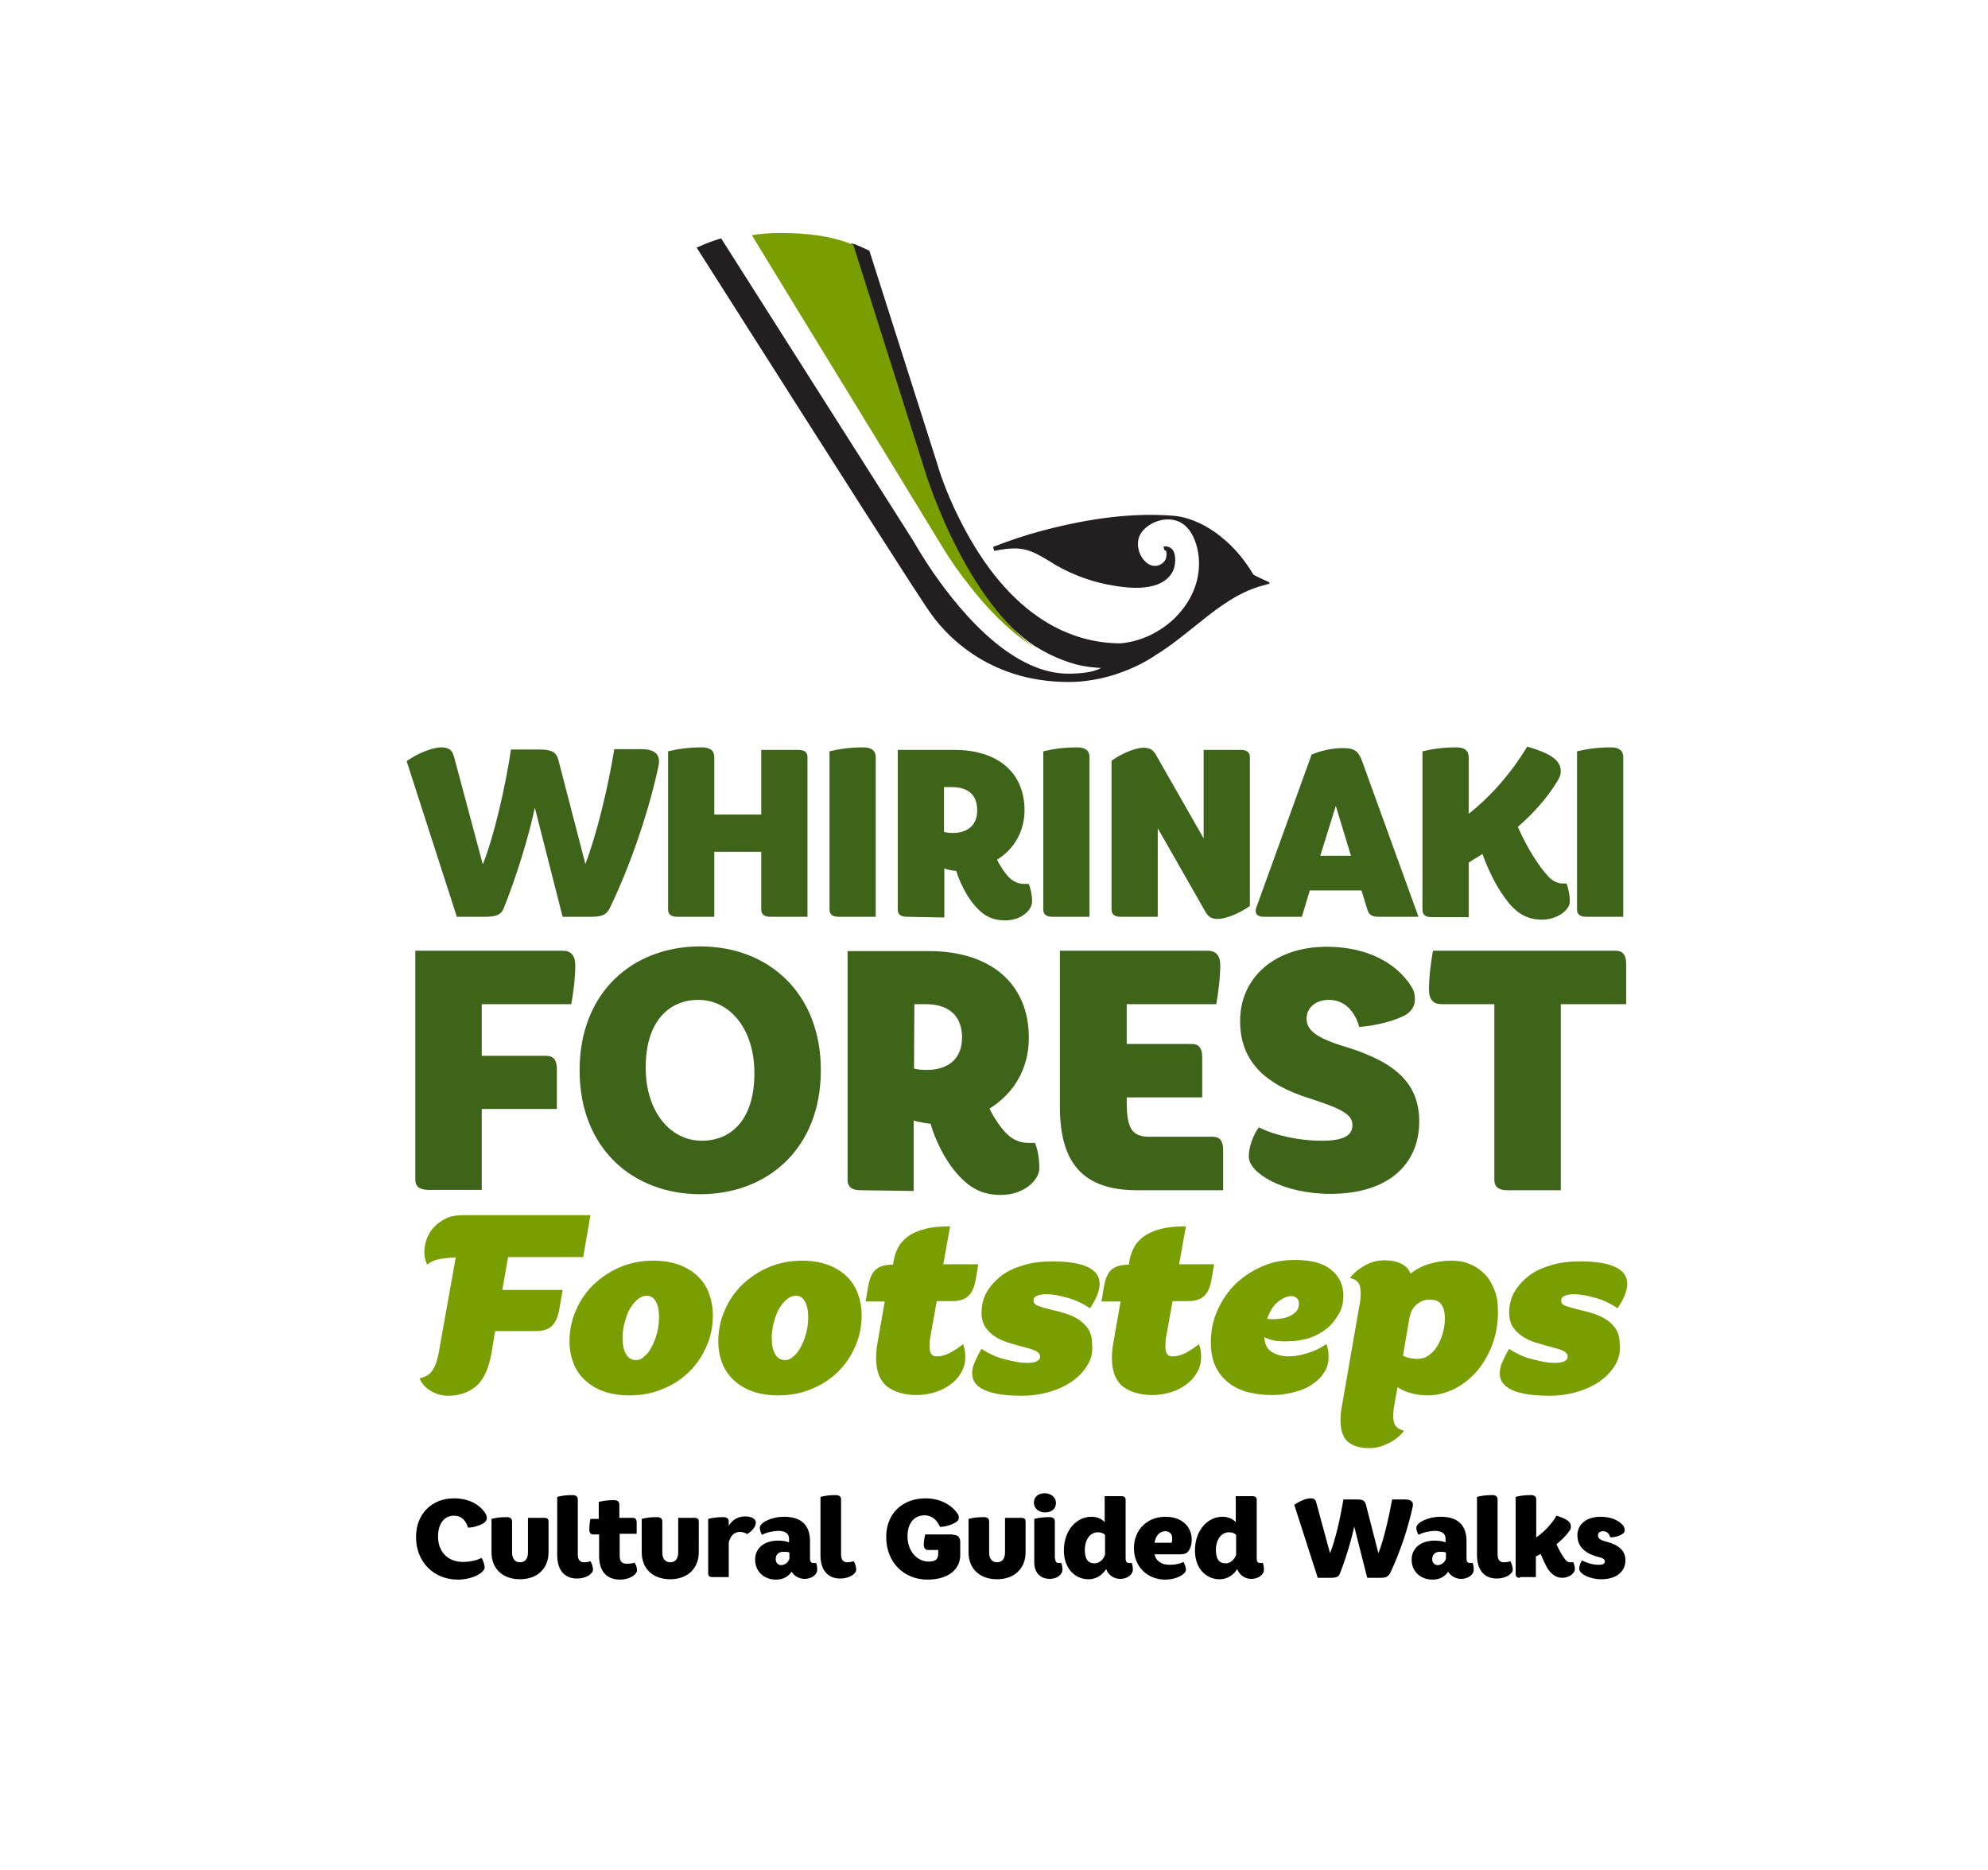 <?xml version="1.0" encoding="utf-8"?>
<!-- Generator: Adobe Illustrator 27.4.1, SVG Export Plug-In . SVG Version: 6.00 Build 0)  -->
<svg version="1.1" id="Layer_5" xmlns="http://www.w3.org/2000/svg" xmlns:xlink="http://www.w3.org/1999/xlink" x="0px" y="0px"
	 viewBox="0 0 550.5 517.8" style="enable-background:new 0 0 550.5 517.8;" xml:space="preserve">
<style type="text/css">
	.st0{fill:#3D6418;}
	.st1{fill:#799E00;}
	.st2{fill:none;}
	.st3{fill:#0C192B;}
	.st4{fill:#231F20;}
	.st5{fill:#292F6E;}
	.st6{fill:#FF0000;}
</style>
<g>
	<g id="Layer_1_2_">
		<path class="st0" d="M163.7,253.8h-7.9l-7.7-30.2c-1.7,8.1-5.2,19.4-8.6,27.8c-0.7,1.8-2,2.4-5.1,2.4h-7.9l-13.9-43.1
			c3-2.1,7.1-3.8,9.6-3.8c2,0,3,0.7,3.5,2.5l8,29.9c3.1-7.8,6.2-21.2,7.8-31.8h8c3.4,0,4.6,0.9,5.1,2.8l7.5,28.9
			c3.1-8.1,6.3-21.2,8-31.8h7.5c3.8,0,5.3,1.5,4.8,4.4c-2.5,11.9-7.5,27.1-13.5,39.5C168,253.2,166.8,253.8,163.7,253.8z"/>
		<path class="st0" d="M197.8,225.5h13v-17.9h10.3c1.7,0,2.5,0.7,2.5,2v44.2h-10.3c-1.7,0-2.5-0.7-2.5-2v-16h-13v18h-10.3
			c-1.7,0-2.5-0.7-2.5-2V208c2.5-0.6,5.4-1.1,9.4-1.1c2.2,0,3.4,0.9,3.4,2.7C197.8,209.6,197.8,225.5,197.8,225.5z"/>
		<path class="st0" d="M242.5,253.8h-10.3c-1.7,0-2.5-0.7-2.5-2V208c2.5-0.6,5.4-1.1,9.4-1.1c2.2,0,3.4,0.9,3.4,2.7L242.5,253.8
			L242.5,253.8z"/>
		<path class="st0" d="M251.1,253.8c-1.7,0-2.5-0.7-2.5-2v-44.2h15.7c12,0,19.4,6.3,19.4,16.7c0,6.1-3.1,10.9-7.6,13.7
			c0.9,1.9,2.3,3.9,3.4,5c1.3,1.2,2.6,1.7,4.2,1.7h1.2c0.5,1.4,0.9,3,0.9,4.9c0,2.4-3.1,5.2-7.4,5.2c-3.8,0-6.3-1.4-8.9-4.6
			c-1.8-2.2-3.8-6-4.7-9.1c-1.1-0.1-2.5-0.3-3.3-0.7V254L251.1,253.8L251.1,253.8z M261.4,230.3c0.7,0.2,1.6,0.3,2.4,0.3
			c4,0,6.8-2,6.8-6.3s-2.6-6.4-7-6.4h-2.2L261.4,230.3L261.4,230.3z"/>
		<path class="st0" d="M301.7,253.8h-10.3c-1.7,0-2.5-0.7-2.5-2V208c2.5-0.6,5.4-1.1,9.4-1.1c2.2,0,3.4,0.9,3.4,2.7V253.8z"/>
		<path class="st0" d="M320.6,229.3v24.5h-10.3c-1.7,0-2.5-0.7-2.5-2v-41.2c2.7-2,6.7-3.6,8.8-3.6c1.7,0,2.6,0.5,3.4,1.8l13.3,23.3
			v-24.5h10.3c1.7,0,2.5,0.7,2.5,2v41.2c-2.7,2-6.7,3.6-8.8,3.6c-1.7,0-2.6-0.5-3.4-1.8L320.6,229.3z"/>
		<path class="st0" d="M381.7,253.8c-1.8,0-2.6-0.6-3-1.8l-1.7-5.5h-14.3l-2.2,7.3h-10.7c-1.6,0-2.4-0.9-2-2.3l15.4-42.6
			c2.6-1.1,5.7-1.8,8.7-1.8c3.1,0,4.2,0.8,5.2,3.4l15.7,43.3L381.7,253.8L381.7,253.8z M365.6,236.9h8.5l-4.2-13.8L365.6,236.9z"/>
		<path class="st0" d="M420.3,228.9c2.6,5.9,5.8,10.9,8.4,13.7c1.3,1.4,2.7,2,4.2,2h0.9c0.5,1.4,0.9,3.1,0.9,5c0,2.4-3.6,5-7.7,5
			c-4.8,0-7.7-2.4-10.4-6.2c-2.2-3-4.4-7.3-6.1-12c-1.3,0.9-2.8,1.7-3.8,2.4v15.1h-10.3c-1.7,0-2.5-0.7-2.5-2V208
			c2.5-0.6,5.4-1.1,9.4-1.1c2.2,0,3.4,0.9,3.4,2.7v15.7c5.6-4.4,11.5-10.8,16.2-18.6c7.4,2.1,9.3,4.2,9.3,6.9c0,0.9-0.4,1.8-1.1,2.9
			C428.4,220.9,424.7,225.1,420.3,228.9z"/>
		<path class="st0" d="M449.5,253.8h-10.3c-1.7,0-2.5-0.7-2.5-2V208c2.5-0.6,5.4-1.1,9.4-1.1c2.2,0,3.4,0.9,3.4,2.7V253.8z"/>
		<path class="st0" d="M155.8,263.2c2.3,0,3.5,1.3,3.5,4c0,3.4-0.5,7.4-1.1,10.8h-24.8v14.3h17.9c1.9,0,2.9,1.1,2.9,3.6V307h-20.8
			v22.4h-14.8c-2.5,0-3.6-1-3.6-2.9v-63.3H155.8z"/>
		<path class="st0" d="M193.9,330.6c-18.7,0-33.4-12.7-33.4-34.3s14.7-34.3,33.4-34.3s33.4,12.7,33.4,34.3
			C227.3,317.9,212.6,330.6,193.9,330.6z M208.9,297.1c0-12.5-7-20.3-15.5-20.3c-8.1,0-14.6,5.9-14.6,18.7c0,12.5,7,20.3,15.5,20.3
			C202.5,315.8,208.9,310,208.9,297.1z"/>
		<path class="st0" d="M238.3,329.5c-2.5,0-3.6-1-3.6-2.9v-63.3h22.5c17.1,0,27.7,9,27.7,24c0,8.8-4.4,15.6-10.9,19.6
			c1.3,2.7,3.3,5.6,4.9,7.1c1.8,1.7,3.7,2.4,6,2.4h1.7c0.8,2,1.2,4.3,1.2,7c0,3.4-4.4,7.4-10.6,7.4c-5.4,0-9-2-12.8-6.6
			c-2.6-3.1-5.5-8.6-6.7-13.1c-1.6-0.2-3.6-0.5-4.7-0.9v19.5L238.3,329.5L238.3,329.5z M253.1,295.8c0.9,0.3,2.3,0.4,3.5,0.4
			c5.8,0,9.8-2.9,9.8-9s-3.8-9.2-10-9.2h-3.2L253.1,295.8L253.1,295.8z"/>
		<path class="st0" d="M312,278v11h18c1.9,0,2.9,1.1,2.9,3.6v11.2H312v1.3c0,7.2,1.4,9.6,6.3,9.6h17.5c1.9,0,2.9,1.1,2.9,3.6v11.2
			h-23.8c-14.9,0-21.4-7.4-21.4-23.1v-43.2h40.9c2.3,0,3.5,1.3,3.5,4c0,3.4-0.5,7.4-1.1,10.8H312L312,278z"/>
		<path class="st0" d="M374.5,311.5c0-2.8-2.4-4.4-11.8-7.4c-13.1-4.1-19.3-10.8-19.3-21.5c0-11.7,9.3-20.5,24-20.5
			c11.7,0,19.6,4.9,23.4,11c0.8,1.2,1,2.3,1,3.7c0,1.8-1.1,3.5-3.2,4.5c-3.3,1.6-8.2,2.7-12.2,3c-1.4-4.9-4.5-7.5-8.4-7.5
			c-3.7,0-6.2,2.2-6.2,5.2c0,3.2,2.7,5.4,11.1,7.9c13.9,4.3,20.1,10.3,20.1,20.6c0,11.5-8.2,20-24.6,20c-13.2,0-22.6-5.8-22.6-10.3
			c0-2.7,1.3-6.2,2.8-8.1c4.8,2.4,11.5,3.7,17.4,3.7C372,315.8,374.5,314.4,374.5,311.5z"/>
		<path class="st0" d="M447.4,263.2c1.9,0,2.9,1.1,2.9,3.6V278h-18.1v51.5h-14.8c-2.5,0-3.6-1-3.6-2.9V278h-14.6
			c-2.3,0-3.5-1.3-3.5-4c0-3.4,0.5-7.4,1.1-10.8H447.4z"/>
		<path class="st1" d="M139.1,357.1h16.7l-1,5.8c-0.4,1.9-1.1,3.4-2.1,4.3s-2.5,1.3-4.5,1.3h-11.1l-1,6.1c-0.8,4.4-2.2,7.4-4.3,9.2
			c-2.1,1.7-4.6,2.6-7.7,2.6c-1.8,0-3.5-0.5-4.9-1.4c-1.5-0.9-2.5-2.1-3-3.4c0.8-0.2,1.5-0.5,2.1-0.8c0.6-0.4,1.1-0.8,1.5-1.5
			c0.4-0.6,0.8-1.4,1.1-2.4s0.6-2.2,0.8-3.6l4.5-25.2c-2.2,0.1-3.9,0.3-5.1,0.6c-1.2,0.3-2.1,0.8-2.8,1.4c-0.5-1-0.8-2.2-0.8-3.4
			c0-1.1,0.2-2.3,0.6-3.5s1-2.3,1.9-3.3s2-1.8,3.3-2.5s3.1-1,5.1-1h35.1l-2,11.6h-20.8L139.1,357.1z"/>
		<path class="st1" d="M167.2,385.2c-2-0.7-3.8-1.8-5.2-3.1s-2.5-2.9-3.2-4.7c-0.7-1.8-1.1-3.9-1.1-6c0-3.1,0.6-6,1.8-8.7
			s2.8-5.1,4.9-7.1c2.1-2,4.5-3.6,7.3-4.8c2.8-1.2,5.9-1.8,9.2-1.8c2.7,0,5,0.4,7,1.1s3.8,1.8,5.2,3.1s2.5,2.9,3.2,4.8
			s1.1,3.9,1.1,6.1c0,3.1-0.6,6-1.8,8.7s-2.8,5.1-4.9,7.1c-2.1,2-4.5,3.6-7.4,4.7c-2.8,1.2-5.9,1.7-9.1,1.7
			C171.6,386.3,169.2,385.9,167.2,385.2z M178.3,375.6c0.8-0.6,1.5-1.5,2.1-2.6s1.1-2.4,1.5-3.8s0.6-3,0.6-4.6
			c0-1.8-0.3-3.2-0.9-4.3c-0.6-1.1-1.5-1.6-2.5-1.6c-0.8,0-1.6,0.3-2.4,0.9c-0.8,0.6-1.5,1.5-2.2,2.6s-1.1,2.4-1.5,3.8
			s-0.6,2.9-0.6,4.5c0,1.8,0.3,3.2,0.9,4.3c0.6,1.1,1.5,1.7,2.6,1.7C176.8,376.6,177.6,376.3,178.3,375.6z"/>
		<path class="st1" d="M208.4,385.2c-2-0.7-3.8-1.8-5.2-3.1s-2.5-2.9-3.2-4.7c-0.7-1.8-1.1-3.9-1.1-6c0-3.1,0.6-6,1.8-8.7
			s2.8-5.1,4.9-7.1c2.1-2,4.5-3.6,7.3-4.8c2.8-1.2,5.9-1.8,9.2-1.8c2.7,0,5,0.4,7,1.1s3.8,1.8,5.2,3.1c1.4,1.3,2.5,2.9,3.2,4.8
			s1.1,3.9,1.1,6.1c0,3.1-0.6,6-1.8,8.7s-2.8,5.1-4.9,7.1c-2.1,2-4.5,3.6-7.4,4.7c-2.8,1.2-5.9,1.7-9.1,1.7
			C212.8,386.3,210.5,385.9,208.4,385.2z M219.6,375.6c0.8-0.6,1.5-1.5,2.1-2.6s1.1-2.4,1.5-3.8s0.6-3,0.6-4.6
			c0-1.8-0.3-3.2-0.9-4.3c-0.6-1.1-1.5-1.6-2.5-1.6c-0.8,0-1.6,0.3-2.4,0.9c-0.8,0.6-1.5,1.5-2.2,2.6s-1.1,2.4-1.5,3.8
			s-0.6,2.9-0.6,4.5c0,1.8,0.3,3.2,0.9,4.3c0.6,1.1,1.5,1.7,2.6,1.7C218,376.6,218.8,376.3,219.6,375.6z"/>
		<path class="st1" d="M257.4,372.8c0,1.8,0.6,2.7,1.9,2.7c1.2,0,2.5-0.3,3.8-1s2.5-1.5,3.6-2.4c0.2,0.6,0.4,1.3,0.5,1.9
			s0.1,1.2,0.1,1.8c0,1.5-0.4,2.9-1.1,4.1c-0.7,1.3-1.7,2.4-2.9,3.3s-2.7,1.7-4.3,2.2c-1.6,0.5-3.3,0.8-5.2,0.8
			c-3.3,0-6-0.8-8.1-2.3c-2-1.6-3.1-4.2-3.1-7.9c0-1.3,0.1-2.7,0.4-4.3l2-11.4h-5.3l0.8-4.7c0.4-1.9,1.1-3.4,2.1-4.2
			c1-0.9,2.6-1.3,4.7-1.3l0.1-0.7c0.3-2,1-3.7,1.9-5c1-1.3,2.2-2.3,3.6-3c1.4-0.7,3-1.2,4.7-1.5c1.8-0.3,3.6-0.4,5.5-0.4l-1.9,10.5
			h9.7l-0.8,4.7c-0.4,1.9-1.1,3.4-2.1,4.2c-1,0.9-2.5,1.3-4.5,1.3h-4.1l-1.9,10.6C257.5,371.7,257.4,372.3,257.4,372.8z"/>
		<path class="st1" d="M300.9,378.3c-1.2,1.8-2.7,3.3-4.6,4.5s-4,2.1-6.3,2.7s-4.6,0.9-6.9,0.9c-9.3,0-13.9-2.1-13.9-6.2
			c0-0.9,0.2-2,0.7-3.1s1.1-2.4,1.9-3.7c0.8,0.6,1.8,1.1,2.8,1.6s2.1,0.9,3.3,1.2c1.2,0.3,2.3,0.6,3.4,0.8c1.1,0.2,2.2,0.3,3.1,0.3
			c1.1,0,1.9-0.1,2.6-0.4s1-0.7,1-1.4c0-0.6-0.4-1.1-1.2-1.5c-0.8-0.4-1.8-0.7-3-1s-2.5-0.7-3.9-1.1s-2.7-0.9-3.9-1.6
			c-1.2-0.7-2.2-1.6-3-2.7s-1.2-2.5-1.2-4.2c0-2.1,0.5-4.1,1.5-5.8c1-1.7,2.4-3.2,4.1-4.5s3.8-2.2,6.2-2.9c2.4-0.7,5-1,7.7-1
			c8.8,0,13.2,2.1,13.2,6.2c0,1.9-0.9,4.2-2.7,6.8c-0.8-0.6-1.7-1.1-2.7-1.6s-2-0.9-3.1-1.2c-1.1-0.3-2.1-0.6-3.2-0.8
			c-1.1-0.2-2.1-0.3-3-0.3c-1,0-1.9,0.1-2.6,0.4s-1,0.7-1,1.4c0,0.6,0.4,1.1,1.2,1.4c0.8,0.3,1.8,0.6,3,0.9s2.5,0.6,3.9,1
			s2.7,0.9,3.9,1.6s2.2,1.6,3,2.7s1.2,2.6,1.2,4.3C302.7,374.4,302.1,376.5,300.9,378.3z"/>
		<path class="st1" d="M322.7,372.8c0,1.8,0.6,2.7,1.9,2.7c1.2,0,2.5-0.3,3.8-1s2.5-1.5,3.6-2.4c0.2,0.6,0.4,1.3,0.5,1.9
			s0.1,1.2,0.1,1.8c0,1.5-0.4,2.9-1.1,4.1c-0.7,1.3-1.7,2.4-2.9,3.3s-2.7,1.7-4.3,2.2s-3.3,0.8-5.2,0.8c-3.3,0-6-0.8-8.1-2.3
			c-2-1.6-3.1-4.2-3.1-7.9c0-1.3,0.1-2.7,0.4-4.3l2-11.4H305l0.8-4.7c0.4-1.9,1.1-3.4,2.1-4.2s2.6-1.3,4.7-1.3l0.1-0.7
			c0.3-2,1-3.7,1.9-5c1-1.3,2.2-2.3,3.6-3s3-1.2,4.7-1.5c1.8-0.3,3.6-0.4,5.5-0.4l-1.9,10.5h9.7l-0.8,4.7c-0.4,1.9-1.1,3.4-2.1,4.2
			c-1,0.9-2.5,1.3-4.5,1.3h-4.1l-1.9,10.6C322.8,371.7,322.7,372.3,322.7,372.8z"/>
		<path class="st1" d="M353.3,371.2c-1.1-0.2-2.2-0.5-3.2-1c0.1,1.9,0.8,3.3,2.1,4.1c1.3,0.8,2.8,1.2,4.6,1.2c1.7,0,3.4-0.3,5.3-0.9
			s3.6-1.4,5.2-2.5c0.2,0.6,0.4,1.3,0.5,1.9s0.1,1.2,0.1,1.8c0,1.5-0.4,2.9-1.2,4.1c-0.8,1.3-1.9,2.4-3.3,3.3c-1.4,1-3,1.7-5,2.2
			s-3.9,0.8-6.1,0.8c-2.9,0-5.4-0.4-7.5-1c-2.1-0.7-3.9-1.7-5.3-3s-2.5-2.8-3.2-4.6c-0.7-1.8-1-3.7-1-5.9c0-3.3,0.6-6.3,1.9-9.1
			c1.3-2.8,2.9-5.2,5.1-7.3c2.1-2,4.6-3.6,7.4-4.8c2.8-1.2,5.7-1.7,8.9-1.7c4.5,0,7.9,0.9,10.1,2.8c2.2,1.8,3.3,4.2,3.3,7.1
			c0,1.9-0.4,3.6-1.3,5.1s-1.9,2.9-3.3,4s-3,2-4.8,2.6s-3.8,0.9-5.8,0.9C355.5,371.4,354.5,371.3,353.3,371.2z M353.9,360.4
			c-1.3,1-2.3,2.6-3,4.7c0.2,0,0.5,0.1,0.8,0.1s0.7,0,1,0c0.6,0,1.4-0.1,2.2-0.2c0.8-0.1,1.6-0.3,2.3-0.7c0.7-0.3,1.3-0.8,1.8-1.3
			c0.5-0.6,0.7-1.3,0.7-2.1c0-0.7-0.2-1.2-0.7-1.6c-0.4-0.4-1-0.5-1.6-0.5C356.3,358.9,355.1,359.4,353.9,360.4z"/>
		<path class="st1" d="M376.8,358c0-1.3-0.2-2.3-0.7-2.9c-0.4-0.6-1.2-1.1-2.3-1.3c1-1.3,2.4-2.5,4.2-3.5c1.8-1,3.6-1.4,5.4-1.4
			s3.3,0.3,4.5,0.9c1.3,0.6,2.2,1.5,2.7,2.8c1.5-1.2,3.2-2.1,5.2-2.7s4-0.9,6.1-0.9c1.9,0,3.7,0.3,5.2,1c1.6,0.6,2.9,1.6,4.1,2.8
			s2,2.7,2.7,4.5s0.9,3.7,0.9,5.9c0,3.4-0.6,6.6-1.7,9.4s-2.6,5.3-4.4,7.3s-3.9,3.6-6.2,4.7c-2.3,1.1-4.7,1.7-7.1,1.7
			c-1.6,0-3.2-0.2-4.6-0.6c-1.5-0.4-2.7-0.9-3.8-1.7l-0.7,3.8c-0.3,1.6-0.5,2.9-0.5,4.1c0,1.3,0.2,2.3,0.7,2.9s1.2,1,2.3,1.3
			c-1,1.3-2.4,2.5-4.2,3.4c-1.8,0.9-3.6,1.4-5.4,1.4c-2.6,0-4.5-0.6-5.9-1.7c-1.4-1.2-2.1-3.2-2.1-6c0-1.2,0.1-2.5,0.4-4l4.7-27
			C376.7,360.4,376.8,359.1,376.8,358z M392.3,361.1c-1.1,0.9-1.8,2.3-2.1,4.2l-1.7,10c0.6,0.3,1.3,0.6,2,0.7s1.3,0.2,2,0.2
			c1.1,0,2.1-0.3,3-0.9s1.7-1.4,2.4-2.5s1.2-2.3,1.6-3.6c0.4-1.4,0.6-2.8,0.6-4.3c0-1.6-0.3-2.9-1-3.8c-0.6-0.9-1.7-1.3-3-1.3
			C394.6,359.7,393.4,360.2,392.3,361.1z"/>
		<path class="st1" d="M447,378.3c-1.2,1.8-2.7,3.3-4.6,4.5s-4,2.1-6.3,2.7s-4.6,0.9-6.9,0.9c-9.3,0-13.9-2.1-13.9-6.2
			c0-0.9,0.2-2,0.7-3.1s1.1-2.4,1.9-3.7c0.8,0.6,1.8,1.1,2.8,1.6s2.1,0.9,3.3,1.2c1.2,0.3,2.3,0.6,3.4,0.8s2.2,0.3,3.1,0.3
			c1.1,0,1.9-0.1,2.6-0.4s1-0.7,1-1.4c0-0.6-0.4-1.1-1.2-1.5s-1.8-0.7-3-1s-2.5-0.7-3.9-1.1s-2.7-0.9-3.9-1.6
			c-1.2-0.7-2.2-1.6-3-2.7s-1.2-2.5-1.2-4.2c0-2.1,0.5-4.1,1.5-5.8c1-1.7,2.4-3.2,4.1-4.5s3.8-2.2,6.2-2.9c2.4-0.7,5-1,7.7-1
			c8.8,0,13.2,2.1,13.2,6.2c0,1.9-0.9,4.2-2.7,6.8c-0.8-0.6-1.7-1.1-2.7-1.6s-2-0.9-3.1-1.2c-1.1-0.3-2.1-0.6-3.2-0.8
			c-1.1-0.2-2.1-0.3-3-0.3c-1,0-1.9,0.1-2.6,0.4s-1,0.7-1,1.4c0,0.6,0.4,1.1,1.2,1.4s1.8,0.6,3,0.9s2.5,0.6,3.9,1s2.7,0.9,3.9,1.6
			s2.2,1.6,3,2.7s1.2,2.6,1.2,4.3C448.8,374.4,448.2,376.5,447,378.3z"/>
	</g>
	<g id="Layer_3_1_">
		<g>
			<path class="st2" d="M261.8,152.6c-0.3-0.5-0.6-1-0.9-1.5l0,0c0.5,0.9,1.9,3.1,4.1,6.1C263.9,155.7,262.9,154.1,261.8,152.6z"/>
			<path class="st3" d="M319.7,181.2L319.7,181.2L319.7,181.2L319.7,181.2z"/>
			<path class="st2" d="M327.1,170c-1.8,1.9-3.7,3.6-5.9,5C323.4,173.6,325.4,171.9,327.1,170z"/>
			<path class="st4" d="M307.5,186.7L307.5,186.7L307.5,186.7L307.5,186.7z"/>
			<path class="st4" d="M319.7,181.2L319.7,181.2L319.7,181.2L319.7,181.2z"/>
			<path class="st4" d="M301.3,184.3L301.3,184.3L301.3,184.3z"/>
			<path class="st4" d="M305.9,184.7c-1.3,0-2.5-0.1-3.7-0.2c0.7,0.1,1.4,0.2,2,0.2C304.7,184.6,305.3,184.7,305.9,184.7z"/>
			<path class="st4" d="M268,157.2c-0.2-0.3-0.4-0.6-0.5-0.9c-0.4-0.6-0.9-1.3-1.3-2c0.1,0.2,0.2,0.3,0.3,0.5
				C266.9,155.6,267.4,156.4,268,157.2z"/>
			<path class="st5" d="M294.5,182.5c2.2,0.8,4.4,1.5,6.8,1.8C299,183.9,296.7,183.3,294.5,182.5z"/>
			<path class="st5" d="M301.3,184.3c0.3,0,0.5,0.1,0.8,0.1C301.9,184.4,301.6,184.4,301.3,184.3z"/>
			<path class="st5" d="M303.6,184.6c0.2,0,0.4,0,0.6,0c-0.7,0-1.4-0.1-2-0.2c-0.3,0-0.5-0.1-0.8-0.1c0,0,0,0-0.1,0
				c-2.4-0.4-4.6-1-6.8-1.8c-2.8-1.1-5.5-2.5-8.1-4.1C291.5,181.9,297.2,184.2,303.6,184.6z"/>
			<path class="st6" d="M242.7,121.3l18,29.4c0,0,0.1,0.1,0.2,0.4l0,0C253.9,139.8,247.9,129.9,242.7,121.3z"/>
			<path class="st4" d="M349.3,160.2c-0.8-0.4-1.9-0.9-2.2-1.1c-2.2-3.7-4.8-6.9-7.8-9.5c-0.9-0.8-1.9-1.6-2.9-2.3
				c-3.7-2.6-7.8-4.2-11.3-4.5c-10.9-0.9-22.9,0.5-36.8,4.2c-4.5,1.2-8.9,2.7-13.3,4.4l0.3,1.1c2.7-0.5,5.6-1,8.3-0.4
				c2.5,0.5,4.7,1.9,6.9,3.2c0.6,0.3,1.1,0.7,1.6,1c5.2,3,10.8,5,16.7,5.9c3.2,0.5,12.9,2,16-4.1c0.6-1.2,1.1-4.3-0.1-5.9
				c-0.4-0.5-1.2-1.1-2.5-0.9l0,0l0.1,0.5l0,0l0,0l0.1,0.5l0,0c0.2,0,0.3,0,0.4,0.1c0.4,0.5,0.2,2,0,2.4c-0.5,1-1.4,1.6-2.3,1.8
				c-1.1,0.2-2.2-0.1-3.1-0.9c-1.7-1.4-2.6-4-2.2-6.2c0.6-3.3,4.6-5.6,7.9-5.7c6.5-0.2,8.2,6.4,8.7,9.3c0.9,5.8-0.9,11.6-5,16.4
				c-1.6,1.9-3.6,3.6-5.7,4.9c-3.3,2.1-7.1,3.4-10.8,3.7c-12.5,0-30.4-6-44.6-34.4c-4.2-8.3-6.1-15-6.1-15.1l-18.8-59l-0.1-0.2
				l-0.2-0.1c-1.2-0.6-2.4-1.1-3.8-1.7l-1-0.2l19.6,61.5c0,0.1,2.3,8.8,7.2,19.1c1,2.2,2.1,4.3,3.3,6.4l0.3,0.4l0,0
				c5.9,10.7,12.7,18.8,20.2,23.9c2.7,1.7,5.5,3.1,8.2,4.1c2.3,0.9,4.6,1.5,6.9,1.8c0.3,0,0.5,0.1,0.8,0.1c0.7,0.1,1.4,0.1,2.1,0.2
				l0,0c0.2,0,0.4,0,0.6,0c-1.1,0.7-3.7,1.6-9.1,1.6c-16.5,0-31.5-19-39-30.4c-2.8-4.3-4.4-7.3-4.5-7.3L199.7,66l-0.4,0.1
				c-1.9,0.6-3.9,1.3-5.8,2.2l-0.6,0.2l0.3,0.5c13.3,20.9,45.5,71.6,58.5,91.7c3.1,4.7,4.8,7.4,5.4,8.2c4,6,15.9,19.9,38.8,19.9
				c13.2,0,23.1-6.7,24.2-7.5c3.8-2.3,7.2-5.1,10.6-7.8c5-4,10.1-8.2,16.2-10.5c1.3-0.5,2.7-0.9,4.2-1.3l0.4-0.1v-0.4
				C351.5,161.2,351.5,161.2,349.3,160.2z"/>
			<path class="st1" d="M255.7,129l-19.4-61.2c-6.3-2.6-13.1-3.3-20.4-3.3c-2.6,0-5.2,0.2-7.7,0.6l0,0c2.7,4.5,10.8,17.7,34.5,56.4
				c5.3,8.6,11.3,18.5,18.2,29.8c0.3,0.5,0.6,1,0.9,1.5c1.1,1.7,1.8,2.7,3.1,4.6c4.4,6.1,11.9,15.8,21.5,21.8
				C265.8,164,255.7,129,255.7,129z"/>
		</g>
	</g>
</g>
<g>
	<path d="M125.7,419.6c-2.6,0-4.4,2.1-4.4,5.8c0,4.1,2.6,7,6.9,7c1.9,0,3.8-0.4,5.1-1.1c0.5,0.6,0.9,1.9,0.9,2.6
		c0,1.5-3.4,3.4-7.4,3.4c-6.6,0-11.6-4.8-11.6-11.8c0-6.4,4.4-10.7,10.5-10.7c4.2,0,7.3,1.8,8.8,4.3c0.2,0.4,0.3,0.7,0.3,1.2
		c0,0.6-0.4,1.1-1.1,1.5c-1.1,0.6-2.7,1.1-4.1,1.1C128.9,420.6,127.5,419.6,125.7,419.6z"/>
	<path d="M151.9,429.7c0,4.7-3.3,7.5-7.9,7.5c-4.7,0-7.9-2.8-7.9-7.5v-9.2c1.1-0.3,2.4-0.5,4.2-0.5c1,0,1.5,0.4,1.5,1.2v8.6
		c0,1.7,0.8,2.7,2.2,2.7c1.4,0,2.2-1,2.2-2.7v-9.6h4.5c0.8,0,1.2,0.3,1.2,1V429.7z"/>
	<path d="M154.3,414.4c1.1-0.3,2.4-0.5,4.2-0.5c1,0,1.5,0.4,1.5,1.2v15.2c0,1.5,0.6,2.2,1.7,2.2c0.6,0,1.3-0.1,1.8-0.3
		c0.4,0.6,0.7,1.6,0.7,2.4c0,1-1.8,2.4-4.4,2.4c-3.4,0-5.5-2.2-5.5-6.5V414.4z"/>
	<path d="M165.8,420.3v-4.5c1.1-0.3,2.4-0.5,4.2-0.5c1,0,1.5,0.4,1.5,1.2v3.7h3.8c0.6,0,1,0.4,1,1.2v3.2h-4.7v6.1
		c0,1.6,0.6,2.2,2,2.2c0.8,0,1.6-0.1,2.1-0.3c0.4,0.5,0.7,1.4,0.7,2.1c0,1.1-1.9,2.6-4.7,2.6c-3.6,0-5.8-2.2-5.8-6.5v-6h-1.6
		c-0.7,0-1.1-0.4-1.1-1.3c0-1.1,0.1-2.2,0.3-3H165.8z"/>
	<path d="M193.5,429.7c0,4.7-3.3,7.5-7.9,7.5c-4.7,0-7.9-2.8-7.9-7.5v-9.2c1.1-0.3,2.4-0.5,4.2-0.5c1,0,1.5,0.4,1.5,1.2v8.6
		c0,1.7,0.8,2.7,2.2,2.7c1.4,0,2.2-1,2.2-2.7v-9.6h4.5c0.8,0,1.2,0.3,1.2,1V429.7z"/>
	<path d="M196.1,420.5c1.1-0.3,2.4-0.5,4.2-0.5c1,0,1.5,0.4,1.5,1.2v1.2c0.9-1.5,2.4-2.6,4.5-2.6c1.8,0,3,0.7,3,1.7
		c0,1.2-1.1,2.4-2.4,3.2c-0.6-0.4-1.4-0.6-2-0.6c-1.6,0-2.7,1.1-3.1,3v9.5h-4.5c-0.8,0-1.2-0.3-1.2-1V420.5z"/>
	<path d="M211,424.9c-0.4-0.7-0.6-1.4-0.6-2c0-1.3,3.1-3,6.7-3c4.8,0,7.2,2.3,7.2,6.8v4.8c0,0.8,0.3,1.2,0.9,1.2h0.8
		c0.2,0.6,0.3,1.2,0.3,1.9c0,1.2-1.4,2.5-3.5,2.5c-1.4,0-2.8-0.7-3.6-2c-0.9,1.4-2.4,2.2-4.3,2.2c-3.5,0-5.8-2.4-5.8-5.5
		c0-3.3,2.6-5.3,6.4-5.3c1.2,0,2.4,0.2,3,0.5V426c0-1.3-0.8-2.2-3.1-2.2C213.9,423.9,212.3,424.2,211,424.9z M218.6,431.5v-1.7
		c-0.5-0.2-1.1-0.2-1.7-0.2c-1.3,0-2.1,0.8-2.1,2c0,1.1,0.7,1.7,1.6,1.7C217.3,433.2,218.2,432.7,218.6,431.5z"/>
	<path d="M227.2,414.4c1.1-0.3,2.4-0.5,4.2-0.5c1,0,1.5,0.4,1.5,1.2v15.2c0,1.5,0.6,2.2,1.7,2.2c0.6,0,1.3-0.1,1.8-0.3
		c0.4,0.6,0.7,1.6,0.7,2.4c0,1-1.8,2.4-4.4,2.4c-3.4,0-5.5-2.2-5.5-6.5V414.4z"/>
	<path d="M263.8,424.9c1.4,0,2.1,0.6,2.1,2v3.7c0,3.6-3,6.7-9.1,6.7c-6.3,0-11.4-4.6-11.4-11.8c0-6.5,4.5-10.7,10.9-10.7
		c4.2,0,7.4,2,8.9,4.3c0.3,0.4,0.3,0.7,0.3,1.1c0,0.6-0.4,1-1.1,1.4c-1.1,0.6-2.7,1.1-4.1,1.1c-0.9-2-2.3-3.2-4.3-3.2
		c-2.7,0-4.7,2-4.7,5.8c0,4.3,2.8,7,5.8,7c1.9,0,2.7-0.6,2.7-2.1v-1.1h-2.8c-0.7,0-1.2-0.5-1.2-1.4c0-1.1,0.2-2,0.4-2.9H263.8z"/>
	<path d="M284,429.7c0,4.7-3.3,7.5-7.9,7.5c-4.7,0-7.9-2.8-7.9-7.5v-9.2c1.1-0.3,2.4-0.5,4.2-0.5c1,0,1.5,0.4,1.5,1.2v8.6
		c0,1.7,0.8,2.7,2.2,2.7c1.4,0,2.2-1,2.2-2.7v-9.6h4.5c0.8,0,1.2,0.3,1.2,1V429.7z"/>
	<path d="M286.3,416c0-1.7,1.3-2.6,3-2.6c1.6,0,3.1,1,3.1,2.7c0,1.7-1.3,2.6-3,2.6C287.8,418.7,286.3,417.7,286.3,416z M292.2,431.5
		c0,0.8,0.3,1.2,0.9,1.2h0.8c0.2,0.6,0.3,1.2,0.3,1.9c0,1.2-1.4,2.5-3.5,2.5c-2.2,0-4.3-1.3-4.3-4.6v-12c1.1-0.3,2.4-0.5,4.2-0.5
		c1,0,1.5,0.4,1.5,1.2V431.5z"/>
	<path d="M310.5,414.2c0.8,0,1.2,0.3,1.2,1v16.3c0,0.8,0.3,1.2,0.9,1.2h0.8c0.2,0.6,0.3,1.2,0.3,1.9c0,1.2-1.4,2.5-3.5,2.5
		c-1.6,0-3.2-0.9-3.9-2.7c-1.3,2-3.1,2.8-4.9,2.8c-3.8,0-6.8-3.1-6.8-7.9c0-5.9,3.7-9.4,7.6-9.4c1.6,0,2.9,0.6,3.7,1.5v-7.2H310.5z
		 M306,424.9c-0.5-0.5-1.2-0.7-2-0.7c-2.1,0-3.6,2-3.6,4.9c0,2.5,0.9,3.7,2.7,3.7c1.2,0,2.4-0.9,2.9-2.4V424.9z"/>
	<path d="M314,428.6c0-5.2,3.8-8.7,8.7-8.7c4.6,0,7.3,2.7,7.3,6.4c0,1-0.2,2-0.7,2.8c-0.5,0.9-1.2,1.2-2.7,1.2h-6.9
		c0.4,1.9,2,2.9,4.2,2.9c1.5,0,2.9-0.3,3.8-0.8c0.4,0.6,0.7,1.6,0.7,2.2c0,1-2.2,2.7-5.9,2.7C317.5,437.2,314,433.5,314,428.6z
		 M319.7,427.1h4.7c0.2-0.3,0.2-0.7,0.2-1.2c0-1.3-0.8-2-1.9-2C321.1,423.9,320,425.2,319.7,427.1z"/>
	<path d="M346.8,414.2c0.8,0,1.2,0.3,1.2,1v16.3c0,0.8,0.3,1.2,0.9,1.2h0.8c0.2,0.6,0.3,1.2,0.3,1.9c0,1.2-1.4,2.5-3.5,2.5
		c-1.6,0-3.2-0.9-3.9-2.7c-1.3,2-3.1,2.8-4.9,2.8c-3.8,0-6.8-3.1-6.8-7.9c0-5.9,3.7-9.4,7.6-9.4c1.6,0,2.9,0.6,3.7,1.5v-7.2H346.8z
		 M342.3,424.9c-0.5-0.5-1.2-0.7-2-0.7c-2.1,0-3.6,2-3.6,4.9c0,2.5,0.9,3.7,2.7,3.7c1.2,0,2.4-0.9,2.9-2.4V424.9z"/>
	<path d="M382.3,436.8h-3.7l-3.6-14.2c-0.8,3.8-2.4,9.1-4,13.1c-0.3,0.8-1,1.1-2.4,1.1h-3.7l-6.5-20.2c1.4-1,3.3-1.8,4.5-1.8
		c0.9,0,1.4,0.3,1.6,1.2l3.8,14c1.5-3.7,2.9-10,3.7-14.9h3.8c1.6,0,2.1,0.4,2.4,1.3l3.5,13.6c1.5-3.8,2.9-10,3.8-14.9h3.5
		c1.8,0,2.5,0.7,2.2,2c-1.2,5.6-3.5,12.7-6.3,18.5C384.3,436.5,383.8,436.8,382.3,436.8z"/>
	<path d="M392.8,424.9c-0.4-0.7-0.6-1.4-0.6-2c0-1.3,3.1-3,6.7-3c4.8,0,7.2,2.3,7.2,6.8v4.8c0,0.8,0.3,1.2,0.9,1.2h0.8
		c0.2,0.6,0.3,1.2,0.3,1.9c0,1.2-1.4,2.5-3.5,2.5c-1.4,0-2.8-0.7-3.6-2c-0.9,1.4-2.4,2.2-4.3,2.2c-3.5,0-5.8-2.4-5.8-5.5
		c0-3.3,2.6-5.3,6.4-5.3c1.2,0,2.4,0.2,3,0.5V426c0-1.3-0.8-2.2-3.1-2.2C395.7,423.9,394.1,424.2,392.8,424.9z M400.4,431.5v-1.7
		c-0.5-0.2-1.1-0.2-1.7-0.2c-1.3,0-2.1,0.8-2.1,2c0,1.1,0.7,1.7,1.6,1.7C399.1,433.2,400,432.7,400.4,431.5z"/>
	<path d="M409,414.4c1.1-0.3,2.4-0.5,4.2-0.5c1,0,1.5,0.4,1.5,1.2v15.2c0,1.5,0.6,2.2,1.7,2.2c0.6,0,1.3-0.1,1.8-0.3
		c0.4,0.6,0.7,1.6,0.7,2.4c0,1-1.8,2.4-4.4,2.4c-3.4,0-5.5-2.2-5.5-6.5V414.4z"/>
	<path d="M420.9,436.8c-0.8,0-1.2-0.3-1.2-1v-21.4c1.1-0.3,2.4-0.5,4.2-0.5c1,0,1.5,0.4,1.5,1.2v10.5c2-1.3,4.4-3.8,5.6-6
		c3.3,1,4,1.9,4,3c0,0.4-0.1,0.8-0.4,1.2c-0.9,1.3-2.2,2.6-3.6,3.7c0.7,1.6,1.6,3.1,2.1,3.8c0.6,0.9,1.1,1.2,1.8,1.2h0.8
		c0.2,0.7,0.4,1.1,0.4,1.9c0,1.1-1.5,2.4-3.5,2.4c-1.7,0-3-1-4-2.5c-0.7-1.1-1.3-2.6-2-4.1c-0.4,0.2-0.9,0.5-1.3,0.7v5.7H420.9z"/>
	<path d="M449.9,423.6c0,0.5-0.2,0.8-0.7,1.1c-0.9,0.6-2.1,0.9-3.3,0.9c-0.3-1.1-1-1.7-2-1.7c-0.9,0-1.4,0.5-1.4,1.1
		c0,0.8,0.5,1.3,2,1.7c3.9,1,5.6,2.6,5.6,5.3c0,2.9-2.3,5.2-6.7,5.2c-3.2,0-6.1-1.5-6.1-2.9c0-0.7,0.3-1.7,0.8-2.3
		c1.3,0.7,3.1,1.2,4.5,1.2c1.3,0,1.8-0.3,1.8-0.9c0-0.5-0.3-0.9-1.5-1.2c-3.8-0.9-6.1-2.8-6.1-6.1c0-3,2.5-5.1,6.4-5.1
		c2.9,0,5.2,1,6.4,2.6C449.8,422.9,449.9,423.2,449.9,423.6z"/>
</g>
</svg>
